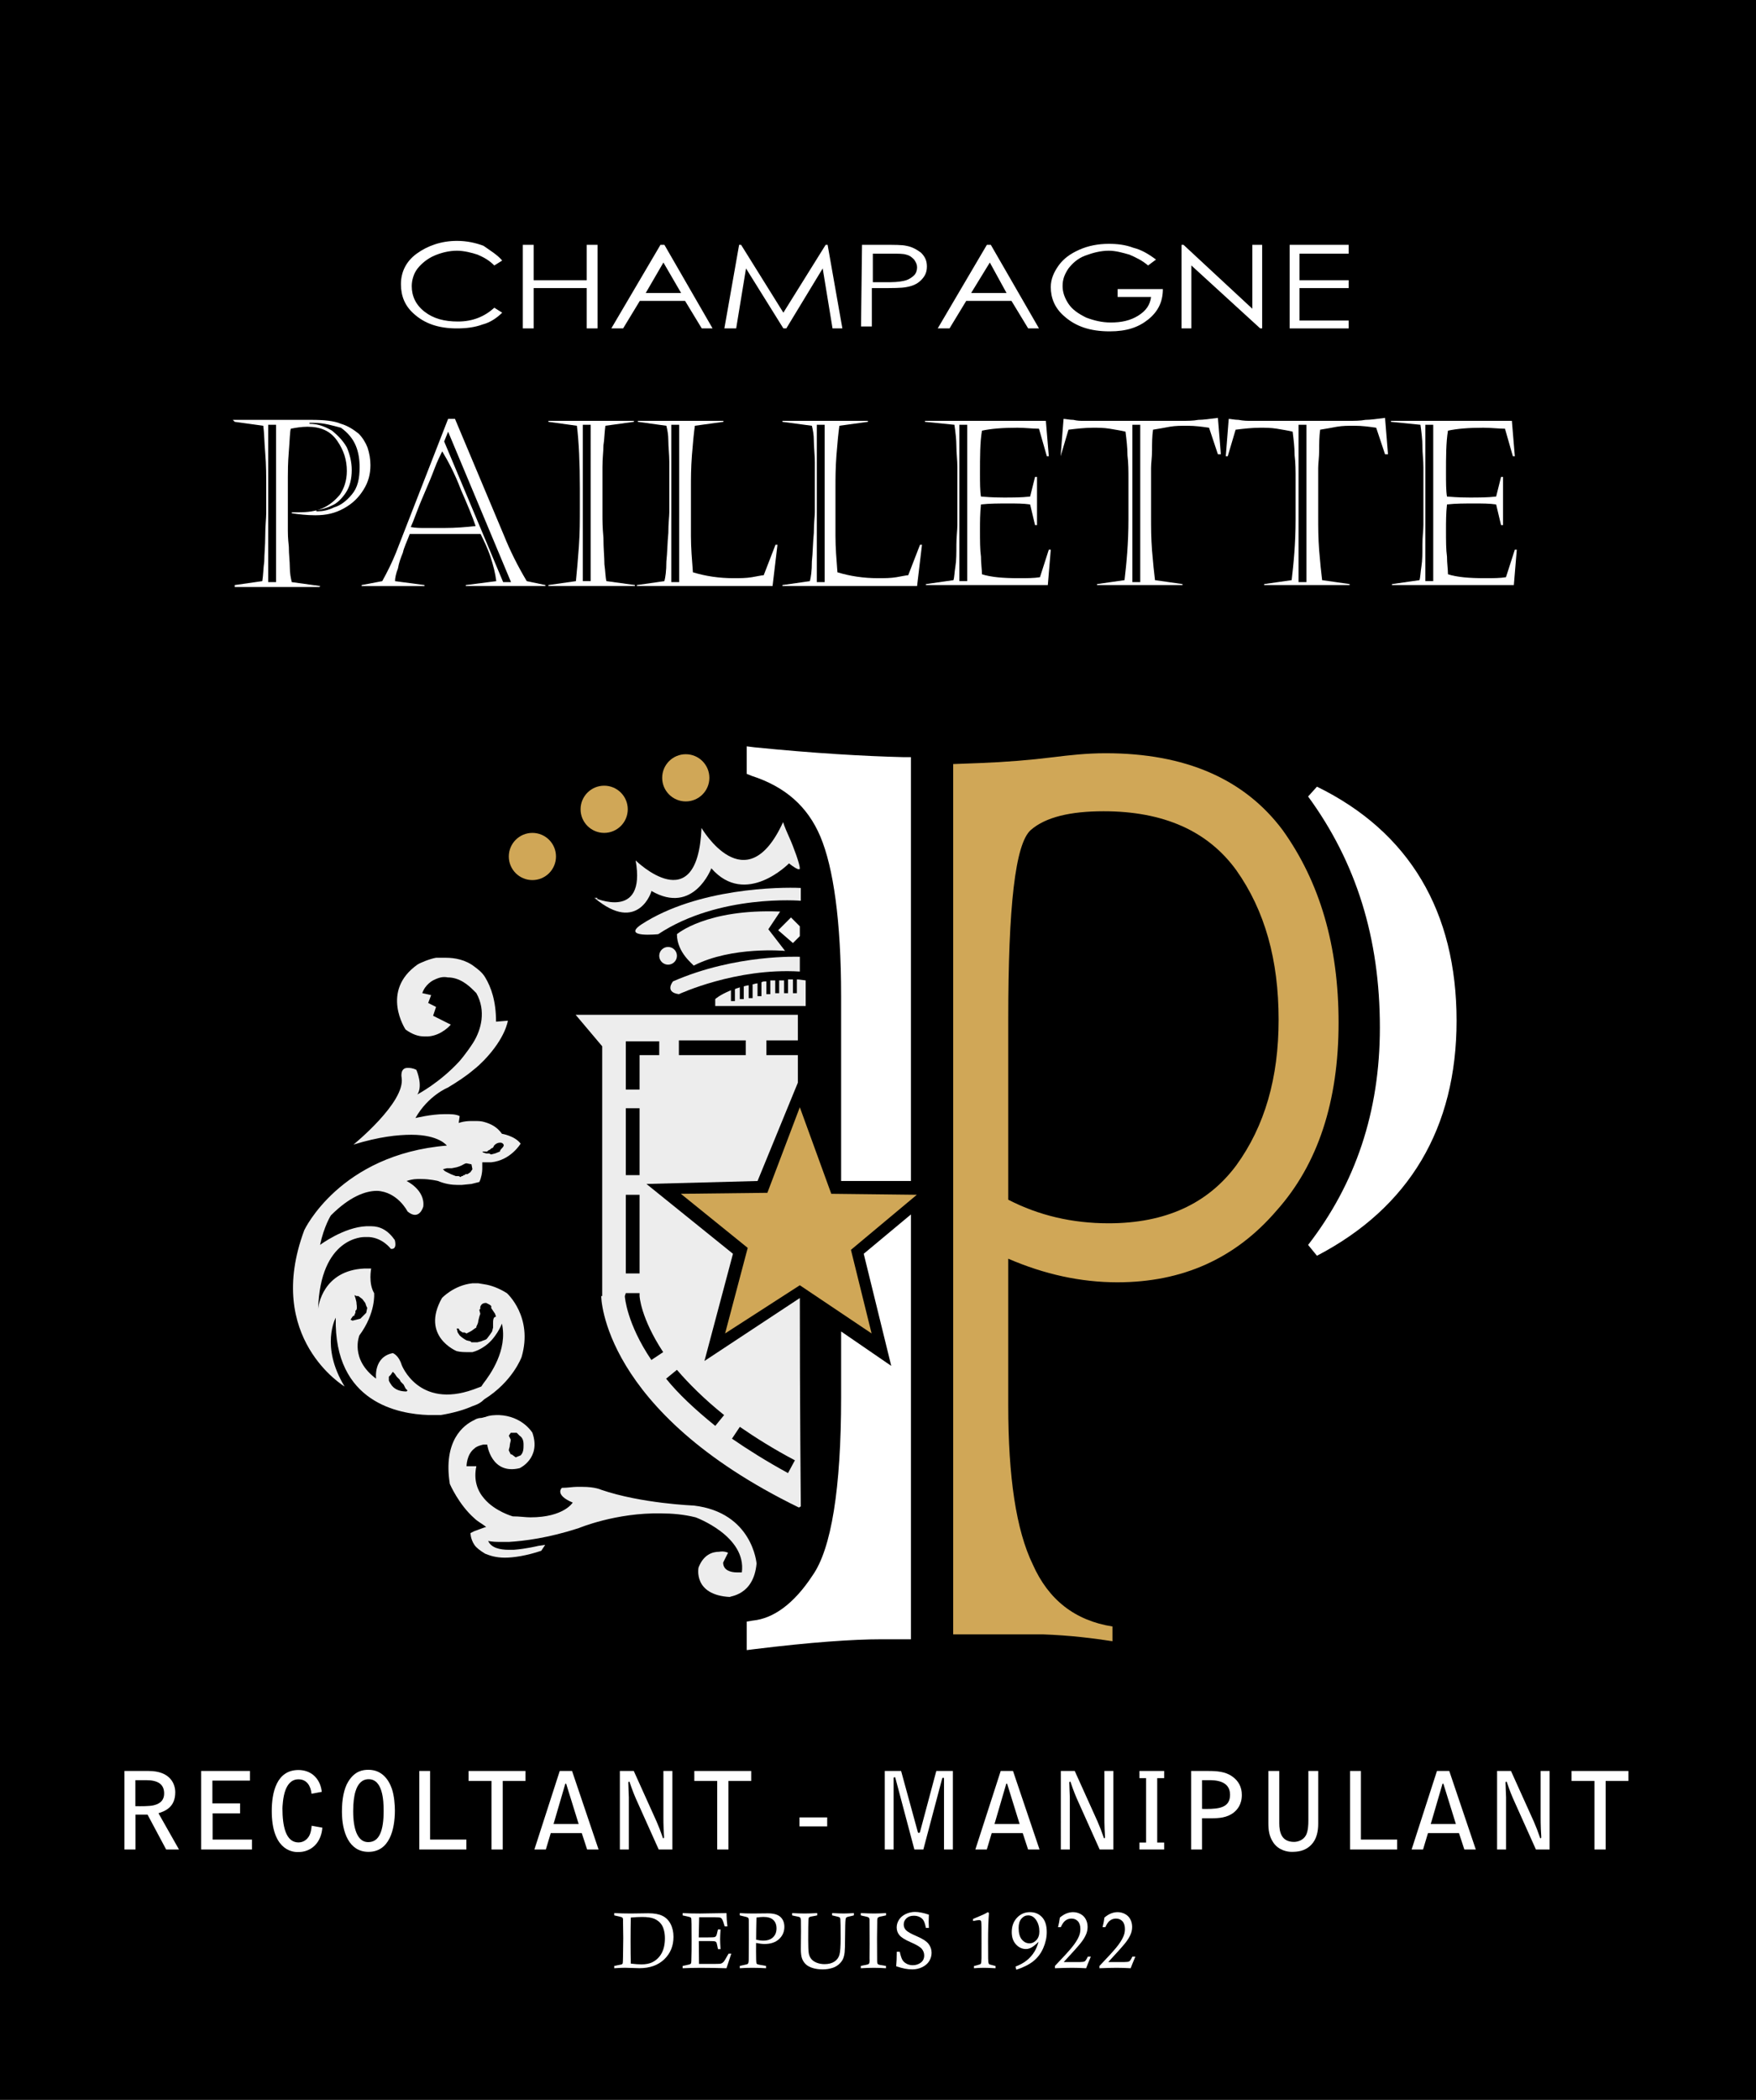 <?xml version="1.0" encoding="utf-8"?>
<!-- Generator: Adobe Illustrator 27.9.0, SVG Export Plug-In . SVG Version: 6.00 Build 0)  -->
<svg version="1.1" id="Calque_1" xmlns="http://www.w3.org/2000/svg" xmlns:xlink="http://www.w3.org/1999/xlink" x="0px" y="0px"
	 width="250px" height="298.883px" viewBox="0 0 250 298.883" enable-background="new 0 0 250 298.883" xml:space="preserve">
<g id="Calque_2_00000000195055962456661060000010670320431451199625_">
	<rect x="-1.08" y="-0.987" width="251.247" height="300.656"/>
</g>
<g>
	<path fill="#FFFFFF" d="M33.143,59.761H44.34c1.82,0,3.219,0.14,4.199,0.56c0.98,0.28,1.82,0.84,2.519,1.4
		c0.56,0.56,0.98,1.26,1.26,1.96c0.28,0.84,0.42,1.68,0.42,2.519c0,1.26-0.28,2.38-0.98,3.499c-0.7,1.12-1.54,1.96-2.799,2.659
		s-2.519,0.98-4.059,0.98c-1.26,0-2.379-0.14-3.359-0.28v-0.14c0.28,0,0.56,0,0.98,0c1.26,0,2.379-0.14,3.359-0.56
		c0.98-0.42,1.82-1.12,2.519-1.96c0.56-0.84,0.98-1.96,0.98-3.359c0-1.54-0.42-2.939-1.4-4.339s-2.379-1.96-4.199-1.96
		c-0.84,0-1.68,0.14-2.379,0.28c-0.14,0.42-0.14,1.54-0.28,3.219c-0.14,1.68-0.14,2.939-0.14,3.639v7.698c0,0.28,0,0.98,0.14,2.24
		c0,1.12,0.14,2.1,0.14,2.939s0.14,1.54,0.28,2.1l4.059,0.56l-0.14,0.14H33.423v-0.28l3.919-0.56c0.14-0.84,0.14-1.82,0.28-2.799
		c0-0.98,0.14-2.24,0.14-3.639c0-1.4,0.14-2.519,0.14-3.219v-3.919c0-1.4,0-2.939-0.14-4.619c-0.14-1.68-0.14-2.939-0.28-3.919
		l-4.059-0.56L33.143,59.761z M38.182,60.46v22.395h1.12V60.46H38.182z M44.62,60.18h-0.56v0.14c1.26,0,2.24,0.42,3.219,0.98
		c0.84,0.7,1.54,1.4,2.1,2.379c0.42,0.98,0.7,2.1,0.7,3.219c0,1.26-0.28,2.379-0.84,3.219c-0.56,0.84-1.26,1.54-1.96,1.82
		c-0.84,0.42-1.54,0.56-2.24,0.7v0.14h0.28c0.56,0,1.4-0.14,2.24-0.56c0.98-0.28,1.82-0.98,2.519-1.82
		c0.84-0.98,1.12-2.24,1.12-3.919c0-0.98-0.14-2.1-0.56-3.079c-0.42-0.98-1.12-1.82-2.1-2.519C47.42,60.6,46.16,60.18,44.62,60.18z"
		/>
	<path fill="#FFFFFF" d="M64.776,59.621l6.999,16.656c0.84,2.1,1.96,4.339,3.219,6.439l2.659,0.56v0.14H66.316v-0.14l4.339-0.56
		c-0.14-1.12-0.42-2.24-0.84-3.499c-0.42-1.26-0.98-2.379-1.4-3.219H58.338c-0.42,1.12-0.84,1.96-0.98,2.659
		c-0.28,0.7-0.56,1.4-0.7,2.24c-0.28,0.7-0.42,1.4-0.42,1.82l4.199,0.56v0.14h-8.958v-0.14l2.939-0.56
		c0.7-1.26,1.4-2.659,1.96-4.059l7.418-19.036C63.796,59.621,64.776,59.621,64.776,59.621z M62.957,64.24
		c-0.28,0.56-0.7,1.4-1.12,2.519c-0.42,1.12-0.84,2.1-1.26,3.079c-0.42,0.98-0.84,1.96-1.26,3.079c-0.42,1.12-0.7,1.82-0.84,2.1
		c0.7,0.14,1.4,0.14,2.24,0.14c0.84,0,1.68,0,2.379,0c1.82,0,3.359-0.14,4.619-0.28c-0.42-1.26-1.12-2.939-2.1-5.179
		C64.776,67.459,63.796,65.639,62.957,64.24z M63.236,62.84l8.398,20.016h1.12L63.796,61.44L63.236,62.84z"/>
	<path fill="#FFFFFF" d="M90.251,83.415H78.073v-0.14l3.919-0.56c0.14-1.4,0.28-2.939,0.42-4.899s0.14-3.779,0.14-5.599v-2.659
		c0-3.639-0.14-6.719-0.42-8.958l-4.059-0.56V59.9h12.177v0.14l-4.059,0.56c-0.14,0.98-0.14,1.96-0.28,2.799
		c0,0.84-0.14,1.82-0.14,3.079s0,2.38,0,3.359v3.499c0,0.7,0,1.68,0.14,3.219c0,1.54,0.14,2.799,0.14,3.779
		c0.14,0.98,0.14,1.82,0.28,2.379l4.059,0.56v0.14H90.251z M82.972,60.46v22.255h1.12V60.46H82.972z"/>
	<path fill="#FFFFFF" d="M90.811,60.04V59.9h12.177v0.14l-4.059,0.56c-0.14,0.98-0.28,2.379-0.42,4.199
		c-0.14,1.82-0.14,3.359-0.14,4.619v6.859c0,1.68,0.14,3.359,0.28,5.179c1.82,0.56,3.779,0.84,5.739,0.84c0.98,0,1.82,0,2.659-0.14
		c0.84-0.14,1.4-0.28,1.68-0.28l1.68-4.339h0.28l-0.7,5.879H90.671v-0.14l3.919-0.56c0.14-0.56,0.28-1.4,0.28-2.799
		c0.14-1.26,0.14-2.659,0.28-4.059c0-1.4,0.14-2.379,0.14-2.939v-4.059c0-0.84,0-1.96,0-3.079c0-1.12-0.14-2.1-0.14-3.079
		c0-0.84-0.14-1.54-0.28-2.1L90.811,60.04z M95.57,60.46v22.395h1.12V60.46H95.57z"/>
	<path fill="#FFFFFF" d="M111.386,60.04V59.9h12.177v0.14l-4.059,0.56c-0.14,0.98-0.28,2.379-0.42,4.199
		c-0.14,1.82-0.14,3.359-0.14,4.619v6.859c0,1.68,0.14,3.359,0.28,5.179c1.82,0.56,3.779,0.84,5.739,0.84c0.98,0,1.82,0,2.659-0.14
		s1.4-0.28,1.68-0.28l1.68-4.339h0.28l-0.7,5.879h-19.176v-0.14l3.919-0.56c0.14-0.56,0.28-1.4,0.28-2.799
		c0.14-1.26,0.14-2.659,0.28-4.059c0-1.4,0.14-2.379,0.14-2.939v-4.059c0-0.84,0-1.96,0-3.079c0-1.12-0.14-2.1-0.14-3.079
		c0-0.84-0.14-1.54-0.28-2.1L111.386,60.04z M116.285,60.46v22.395h1.12V60.46H116.285z"/>
	<path fill="#FFFFFF" d="M131.682,60.04V59.9h17.216l0.42,5.039h-0.28l-1.12-3.919c-0.98,0-1.96-0.14-3.079-0.14
		c-2.1,0-3.779,0.14-5.039,0.42c-0.28,1.68-0.28,3.779-0.28,6.019c0,1.4,0,2.519,0.14,3.359c1.68,0.14,2.799,0.14,3.219,0.14
		c1.26,0,2.519,0,3.779-0.14l0.7-2.799h0.28v6.859h-0.28l-0.7-2.939c-0.98-0.14-1.96-0.14-3.079-0.14c-1.4,0-2.659,0-3.919,0.14
		c-0.14,1.26-0.14,2.519-0.14,3.639c0,1.54,0,2.799,0.14,3.779c0,0.98,0.14,1.82,0.14,2.519c1.26,0.42,3.079,0.56,5.179,0.56
		c1.26,0,2.24,0,3.079-0.14l1.26-3.919h0.28l-0.42,5.039h-17.356v-0.14l3.919-0.56c0.14-0.42,0.14-1.12,0.28-1.96
		c0.14-0.84,0.14-1.96,0.14-3.079c0-1.12,0.14-2.1,0.14-2.799c0-0.7,0-1.4,0-1.96v-4.059c0-0.56,0-1.26,0-2.24
		s-0.14-1.96-0.14-2.939c0-0.98-0.14-2.1-0.28-3.079L131.682,60.04z M136.581,60.46v22.255h1.12V60.46H136.581z"/>
	<path fill="#FFFFFF" d="M154.217,59.9h13.997c0.84,0,1.68,0,2.379-0.14c0.7,0,1.68-0.14,2.799-0.28l0.42,5.179h-0.42l-1.26-3.779
		c-0.98-0.14-1.96-0.28-3.079-0.28c-0.98,0-1.68,0-2.519,0.14c-0.7,0.14-1.54,0.28-2.379,0.42c-0.14,0.98-0.14,1.96-0.14,2.939
		c0,0.98-0.14,1.82-0.14,2.519c0,0.84,0,1.26,0,1.68v5.319c0,1.4,0,2.939,0.14,4.759c0.14,1.68,0.28,3.079,0.42,4.199l3.919,0.56
		v0.14h-12.177v-0.14l3.919-0.56c0.28-2.379,0.56-5.179,0.56-8.678v-5.599c0-1.26,0-2.38-0.14-3.499c0-1.12-0.14-2.24-0.28-3.359
		c-0.56-0.14-1.4-0.28-2.24-0.42c-0.84-0.14-1.68-0.14-2.379-0.14c-1.12,0-2.38,0.14-3.499,0.28l-1.12,3.779h0l0.42-5.319
		c0.28,0,0.84,0.14,1.4,0.14C153.377,59.9,153.797,59.9,154.217,59.9z M161.216,60.46v22.395h1.12V60.46H161.216z"/>
	<path fill="#FFFFFF" d="M178.012,59.9h13.997c0.84,0,1.68,0,2.379-0.14c0.7,0,1.68-0.14,2.799-0.28l0.42,5.179h-0.42l-1.26-3.779
		c-0.98-0.14-1.96-0.28-3.079-0.28c-0.98,0-1.68,0-2.519,0.14c-0.7,0.14-1.54,0.28-2.379,0.42c-0.14,0.98-0.14,1.96-0.14,2.939
		c0,0.98-0.14,1.82-0.14,2.519c0,0.84,0,1.26,0,1.68v5.319c0,1.4,0,2.939,0.14,4.759c0.14,1.68,0.28,3.079,0.42,4.199l3.919,0.56
		v0.14h-12.177v-0.14l3.919-0.56c0.28-2.379,0.56-5.179,0.56-8.678v-5.599c0-1.26,0-2.38-0.14-3.499c0-1.12-0.14-2.24-0.28-3.359
		c-0.56-0.14-1.4-0.28-2.24-0.42c-0.84-0.14-1.68-0.14-2.38-0.14c-1.12,0-2.379,0.14-3.499,0.28l-1.12,3.779h-0.28l0.42-5.319
		c0.28,0,0.84,0.14,1.4,0.14C177.032,59.9,177.592,59.9,178.012,59.9z M184.871,60.46v22.395h1.12V60.46H184.871z"/>
	<path fill="#FFFFFF" d="M198.028,60.04V59.9h17.216l0.42,5.039h-0.28l-1.12-3.919c-0.84,0-1.96-0.14-3.079-0.14
		c-2.1,0-3.779,0.14-5.039,0.42c-0.28,1.68-0.28,3.779-0.28,6.019c0,1.4,0,2.519,0.14,3.359c1.68,0.14,2.799,0.14,3.219,0.14
		c1.26,0,2.519,0,3.779-0.14l0.7-2.799h0.28v6.859h-0.28l-0.7-2.939c-0.98-0.14-1.96-0.14-3.079-0.14c-1.4,0-2.659,0-3.919,0.14
		c-0.14,1.26-0.14,2.519-0.14,3.639c0,1.54,0,2.799,0.14,3.779c0,0.98,0.14,1.82,0.14,2.519c1.26,0.42,3.079,0.56,5.179,0.56
		c1.26,0,2.24,0,3.079-0.14l1.26-3.919h0.28l-0.42,5.039h-17.356v-0.14l3.919-0.56c0.14-0.42,0.14-1.12,0.28-1.96
		c0.14-0.84,0.14-1.96,0.14-3.079c0-1.12,0.14-2.1,0.14-2.799c0-0.7,0-1.4,0-1.96v-4.059c0-0.56,0-1.26,0-2.24
		s-0.14-1.96-0.14-2.939c0-0.98-0.14-2.1-0.28-3.079L198.028,60.04z M202.927,60.46v22.255h1.12V60.46H202.927z"/>
</g>
<g>
	<path fill="#FFFFFF" d="M71.495,37.085l-1.12,0.7c-0.7-0.7-1.4-1.12-2.379-1.54c-0.84-0.28-1.96-0.56-2.939-0.56
		c-1.12,0-2.24,0.28-3.219,0.7c-0.98,0.42-1.82,1.12-2.379,1.82s-0.84,1.68-0.84,2.519c0,1.4,0.56,2.659,1.82,3.639
		c1.26,0.98,2.799,1.4,4.759,1.4c2.1,0,3.779-0.7,5.179-1.96l1.12,0.7c-0.7,0.7-1.68,1.4-2.799,1.68
		c-1.12,0.42-2.38,0.56-3.639,0.56c-2.659,0-4.619-0.7-6.159-2.1c-1.26-1.12-1.82-2.519-1.82-4.199s0.7-3.219,2.24-4.339
		c1.54-1.12,3.499-1.82,5.739-1.82c1.4,0,2.659,0.28,3.779,0.7C69.815,35.686,70.795,36.246,71.495,37.085z"/>
	<path fill="#FFFFFF" d="M74.434,34.846h1.54v5.039h7.558v-5.039h1.54v11.897h-1.54v-5.739h-7.558v5.739h-1.54V34.846z"/>
	<path fill="#FFFFFF" d="M94.59,34.846l6.859,11.897h-1.54l-2.379-3.919h-6.439l-2.379,3.919h-1.68l6.999-11.897
		C94.03,34.846,94.59,34.846,94.59,34.846z M94.45,37.365l-2.519,4.339h5.039L94.45,37.365z"/>
	<path fill="#FFFFFF" d="M103.128,46.743l2.1-11.897h0.28l6.019,9.658l6.019-9.658h0.28l2.1,11.897h-1.4l-1.4-8.538l-5.179,8.538
		h-0.42l-5.319-8.538l-1.4,8.538H103.128z"/>
	<path fill="#FFFFFF" d="M122.724,34.846h2.939c1.68,0,2.799,0,3.359,0.14c0.84,0.14,1.54,0.56,2.1,0.98
		c0.56,0.56,0.84,1.12,0.84,1.96c0,0.84-0.28,1.4-0.84,1.96c-0.56,0.56-1.26,0.84-2.1,0.98c-0.7,0.14-1.96,0.14-3.779,0.14h-1.12
		v5.459h-1.54L122.724,34.846L122.724,34.846z M124.264,36.106v4.059h2.519c0.98,0,1.82-0.14,2.24-0.28
		c0.42-0.14,0.84-0.42,1.12-0.7s0.42-0.7,0.42-1.12c0-0.42-0.14-0.7-0.42-1.12c-0.28-0.28-0.56-0.56-1.12-0.7
		c-0.42-0.14-1.12-0.14-2.1-0.14H124.264L124.264,36.106z"/>
	<path fill="#FFFFFF" d="M141.06,34.846l6.859,11.897h-1.54l-2.379-3.919h-6.439l-2.379,3.919h-1.68l6.999-11.897
		C140.5,34.846,141.06,34.846,141.06,34.846z M140.92,37.365l-2.659,4.339h5.039L140.92,37.365z"/>
	<path fill="#FFFFFF" d="M164.575,36.945l-1.12,0.84c-0.84-0.7-1.68-1.12-2.659-1.54c-0.98-0.28-1.96-0.56-2.939-0.56
		c-1.12,0-2.24,0.28-3.359,0.7c-1.12,0.42-1.82,1.12-2.379,1.82c-0.56,0.84-0.84,1.54-0.84,2.519c0,0.84,0.28,1.68,0.84,2.519
		c0.56,0.84,1.4,1.4,2.519,1.96c1.12,0.42,2.24,0.7,3.499,0.7c1.54,0,2.799-0.28,3.919-0.98c1.12-0.7,1.68-1.54,1.82-2.659h-4.759
		v-1.12h6.439c0,1.82-0.7,3.219-2.1,4.339c-1.4,1.12-3.079,1.68-5.459,1.68c-2.799,0-4.899-0.7-6.579-2.24
		c-1.26-1.12-1.82-2.519-1.82-4.059c0-1.12,0.42-2.1,1.12-3.079c0.7-0.98,1.68-1.68,2.939-2.24c1.26-0.56,2.659-0.84,4.199-0.84
		c1.26,0,2.38,0.14,3.499,0.56C162.475,35.546,163.455,36.106,164.575,36.945z"/>
	<path fill="#FFFFFF" d="M168.214,46.743V34.846h0.28l9.798,9.098v-9.098h1.4v11.897h-0.28l-9.798-8.958v8.958
		C169.754,46.743,168.214,46.743,168.214,46.743z"/>
	<path fill="#FFFFFF" d="M183.471,34.846h8.538v1.26h-6.999v3.779h6.999v1.12h-6.999v4.619h6.999v1.12h-8.398V34.846H183.471z"/>
</g>
<g>
	<g>
		<g>
			<path fill="#EDEDED" d="M68.939,199.171c4.059-2.519,5.319-6.019,5.319-6.019c1.68-5.739-2.1-9.098-2.1-9.098
				c-1.12-0.7-2.24-1.12-3.219-1.26l-0.84-0.14h-0.7h-0.14c-2.659,0.28-4.339,2.1-4.339,2.1c-3.079,5.459,2.1,7.558,2.1,7.558
				c0.56,0.14,1.12,0.14,1.54,0.14h0.7c0.56-0.14,1.12-0.42,1.54-0.7c1.82-1.12,2.659-3.359,2.659-3.359
				c0.84,3.779-1.68,7.278-2.659,8.538l-0.28,0.42l-1.12,0.42c-7.838,2.799-10.218-3.499-10.218-3.499
				c-0.42-1.4-1.26-1.68-1.26-1.68c-2.799,0.56-2.379,3.639-2.379,3.639c-3.779-2.799-2.379-6.159-2.379-6.159
				c2.379-3.219,2.1-6.019,2.1-6.019c-0.84-1.4-0.42-3.499-0.42-3.499h-0.98c-5.879,0.28-6.579,5.319-6.579,5.879
				c0.28-10.498,6.579-10.358,6.579-10.358h0.7c1.96,0.14,3.079,1.68,3.079,1.68c0.98,0.14,0.56-1.26,0.56-1.26
				c-0.98-1.4-2.1-1.96-3.359-1.96h-0.7c-3.219,0.14-6.579,2.659-6.579,2.659c0.56-2.659,1.54-4.199,1.54-4.199
				c2.659-2.659,4.899-3.499,6.579-3.499c2.939,0.14,4.339,2.939,4.339,2.939c1.68,1.4,2.24-0.7,2.24-0.7
				c0.28-2.38-2.379-3.639-2.379-3.639c0.42-0.14,0.98-0.28,1.54-0.28h0.56c1.26,0,2.379,0.28,2.379,0.28
				c0.98,0.42,1.96,0.56,2.799,0.56h0.56l1.4-0.14l1.12-0.28c0.28-0.56,0.42-1.4,0.42-1.82v-0.98h1.26
				c2.799-0.28,4.199-2.659,4.199-2.659c-0.84-1.12-2.659-1.4-2.659-1.4c-0.7-0.98-1.54-1.4-2.519-1.68
				c-0.42-0.14-0.98-0.14-1.4-0.14h-0.42c-1.12,0-1.82,0.28-1.82,0.28l0.14-0.98c-0.56-0.28-1.26-0.28-2.1-0.28
				c-1.96,0-4.199,0.56-4.199,0.56c1.82-3.219,4.619-4.339,4.619-4.339c1.4-0.84,2.659-1.68,3.639-2.519
				c0.56-0.42,1.12-0.98,1.54-1.4c3.079-3.219,3.359-5.599,3.359-5.599l-1.68,0.14c0-2.939-0.7-4.899-1.54-6.299
				c-0.42-0.7-0.98-1.12-1.54-1.54c-1.26-0.98-2.799-1.26-4.059-1.26H62.5h-0.42c-0.84,0.14-2.24,0.7-2.659,0.98
				c-5.319,3.779-1.68,9.238-1.68,9.238c0.98,0.7,1.82,0.98,2.659,0.98h0.56c1.96-0.14,3.219-1.68,3.219-1.68l-2.519-1.26l0.42-1.26
				l-1.12-0.56l0.42-1.12l-1.26-0.28c0.42-1.26,1.54-1.82,1.54-1.82c0.84-0.42,1.4-0.56,2.1-0.42c1.68,0,2.939,1.12,3.639,1.82
				l0.42,0.42c1.4,2.519,0.7,5.179-0.42,6.999c-0.98,1.54-1.96,2.659-1.96,2.659c-2.799,3.079-6.019,4.759-6.019,4.759
				c0.84-1.26-0.14-3.499-0.14-3.499c-0.56-0.28-0.98-0.28-1.26-0.28c-1.12,0-0.84,1.4-0.84,1.4c0.56,3.499-6.859,9.518-6.859,9.518
				c3.639-1.12,6.299-1.4,8.258-1.4c3.919,0,5.039,1.54,5.039,1.54c-15.257,1.26-20.296,12.037-20.296,12.037
				c-5.739,15.397,5.739,22.255,5.739,22.255c-3.499-5.739-1.26-9.798-1.26-9.798c-0.28,12.177,9.098,13.717,13.157,13.857h0.84
				h0.98c1.68-0.28,3.219-0.7,4.479-1.26C68.099,199.871,68.519,199.591,68.939,199.171z M70.199,188.393v0.28v0.28l-0.14,0.56
				l-0.28,0.42l-0.42,0.56l-0.14,0.14c-0.28,0.14-0.42,0.14-0.7,0.28l-0.56,0.14h-0.28h-0.28h-0.28l-0.14-0.14l-0.56-0.14
				c-0.28-0.14-0.7-0.42-0.98-0.7l-0.28-0.42l-0.14-0.56h0.28l0.14,0.28l0.42,0.28h0.28l0.28,0.14l0.56-0.28
				c0.28-0.14,0.56-0.42,0.84-0.56v-0.14c0.14-0.28,0.28-0.56,0.28-0.84l0.14-0.56l0.14-0.42l-0.14-0.56l0.14-0.14v-0.28
				c0.14-0.42,0.42-0.56,0.84-0.56l0.28,0.14c0.28,0.14,0.56,0.28,0.42,0.56l0.56,0.84l0.14,0.42
				C70.199,187.413,70.199,187.973,70.199,188.393z M68.659,163.898h0.28h0.14h0.28l0.14-0.14l0.28-0.14l0.14-0.14l0.28-0.14
				l0.14-0.28l0.14-0.14c0.14-0.14,0.42-0.28,0.7-0.28c0.14,0,0.28,0,0.42,0.14c0.42,0.42-0.42,0.7-0.42,1.12l-0.7,0.28l-0.56,0.14
				l-0.28-0.14h-0.42l-0.42-0.14L68.659,163.898L68.659,163.898L68.659,163.898z M63.62,166.278h0.28h0.42l0.7-0.14l0.42-0.14
				c0.42-0.14,0.7-0.42,0.98-0.42l0.7,0.14l0.14,0.7l-0.28,0.42l-0.42,0.28h-0.28l-0.14,0.14h-0.14l-0.14,0.14h-0.14l-0.14,0.14
				l-0.28-0.14h-0.42l-0.7-0.28l-0.56-0.28l-0.28-0.14l-0.28-0.28L63.62,166.278L63.62,166.278z M50.183,187.973L50.183,187.973
				l-0.28-0.14l0.28-0.42l0.14-0.14h0.14v-0.14l0.14-0.28v-0.28l0.14-0.14c0.14-0.28,0-0.84,0-1.12l-0.14-0.56l-0.14-0.42l0.28,0.14
				h0.28l0.56,0.42l0.42,0.56l0.14,0.42l0.14,0.28l-0.14,0.7l-0.42,0.42l-0.42,0.42L50.183,187.973z M57.881,198.051
				c-0.7,0-1.54-0.14-2.1-0.84l-0.28-0.42l-0.14-0.28v-0.56l0.28-0.28l0.28-0.42l0.28,0.28l0.28,0.42l0.42,0.42l0.14,0.28l0.14,0.14
				l0.28,0.28l0.28,0.56l0.28,0.28L57.881,198.051z"/>
			<path fill="#EDEDED" d="M85.595,184.474c0,0,0,16.377,28.134,30.094c0.14,0,0.14-0.14,0.28-0.14c0-1.4-0.14-13.997-0.14-29.674
				l0,0l-13.577,8.958l4.059-15.257l-12.317-9.938l15.817-0.42l5.739-13.997l0,0c0-1.68,0-2.379,0-3.919h-4.479v-2.1h4.479
				c0-1.26,0-2.519,0-3.639H81.956l3.779,4.479v35.552H85.595z M105.331,203.09c2.24,1.54,4.899,3.219,7.838,4.759l-0.98,1.82
				c-3.079-1.68-5.739-3.359-7.978-4.899L105.331,203.09z M96.373,194.972c1.68,1.96,3.919,4.199,6.719,6.439l-1.26,1.54
				c-2.939-2.379-5.319-4.619-6.999-6.719L96.373,194.972z M96.653,148.082h9.518v2.1h-9.518V148.082z M89.095,148.222h4.759v1.96
				h-2.799v4.899h-1.96C89.095,155.08,89.095,148.222,89.095,148.222z M89.095,157.74h1.96v9.518h-1.96
				C89.095,167.258,89.095,157.74,89.095,157.74z M89.095,170.057h1.96v11.198h-1.96C89.095,181.255,89.095,170.057,89.095,170.057z
				 M89.095,184.054h1.96v0.42c0,0,0.14,3.079,3.359,7.978l-1.68,1.12c-3.499-5.179-3.779-8.958-3.779-9.098L89.095,184.054
				L89.095,184.054z"/>
			<path fill="#EDEDED" d="M107.711,222.546c0,0-0.56-7.278-8.958-8.258c0,0-7.418-0.28-13.157-2.24c0,0-0.84-0.42-2.659-0.42h-0.84
				c-0.56,0-1.26,0.14-2.1,0.14c0,0-1.12,0.98,1.54,2.1c0,0-1.26,2.1-6.019,2.1c-0.7,0-1.54-0.14-2.519-0.14
				c0,0-2.519-0.7-4.059-2.519c-0.98-1.12-1.54-2.659-1.12-4.619h-1.4c0,0,0-1.68,1.12-2.519c0.28-0.28,0.7-0.42,1.26-0.56h0.28
				h0.28c0,0,0.56,4.339,4.619,3.359c0,0,3.079-1.4,1.82-5.039c0,0-1.4-2.379-4.759-2.519c-0.56,0-1.26,0-1.96,0.28
				c-0.14,0-0.42,0.14-0.7,0.14c0,0-0.42,0-0.84,0.28c-1.54,0.7-4.479,2.939-3.499,9.098c0,0,1.26,2.939,3.499,4.899
				c0.42,0.42,0.98,0.7,1.54,1.12l0.14,0.14h-0.14l-1.54,0.56l-0.56,0.28c0,0,0,0.84,0.56,1.68c0.28,0.42,0.84,0.84,1.54,1.26
				c0.7,0.28,1.54,0.56,2.799,0.56s3.079-0.28,5.179-0.98l0.56-0.84l-0.98,0.14c0,0-1.68,0.42-3.499,0.56h-0.7
				c-1.26,0-2.519-0.28-2.939-1.26c0,0,0.56,0.14,1.54,0.14h1.4c2.24-0.14,5.599-0.56,9.938-1.96c0,0,5.319-2.24,11.757-2.1
				c1.54,0,3.219,0.14,4.899,0.56c0,0,7.278,2.659,6.579,7.838l0,0h-0.14h-0.56c-0.84,0-1.96-0.28-1.96-1.4l0.7-1.4
				c0,0-0.56-0.28-1.26-0.14c-0.98,0-2.24,0.42-2.939,2.24c0,0-0.84,3.919,4.479,4.199
				C103.791,227.165,107.291,227.165,107.711,222.546z M72.718,203.93h0.84l0.42,0.42c0.42,0.28,0.56,0.7,0.56,1.26
				s0,1.12-0.42,1.54l-0.7,0.28l-0.56-0.42h-0.14l-0.28-0.56c0-0.28,0.14-0.42,0.14-0.7s0.14-0.56,0.14-0.84l-0.28-0.56
				L72.718,203.93z"/>
			<polygon fill="#EDEDED" points="84.616,127.786 85.035,127.926 85.035,127.786 			"/>
			<polygon fill="#EDEDED" points="85.035,127.926 85.035,127.926 85.175,128.066 85.315,128.206 85.175,128.066 			"/>
		</g>
	</g>
	<g>
		<g>
			<path fill-rule="evenodd" clip-rule="evenodd" fill="#D0A757" d="M143.543,145.142v25.615c4.339,2.24,9.098,3.359,14.277,3.359
				c8.118,0,14.137-2.799,18.196-8.258c4.059-5.599,6.019-12.457,6.019-20.716c0-8.538-1.96-15.537-6.019-21.275
				c-4.059-5.599-10.358-8.398-18.896-8.398c-4.759,0-8.258,0.84-10.358,2.659C144.523,120.088,143.543,129.046,143.543,145.142
				 M142.703,232.624h-6.999V108.75l3.779-0.14c3.639-0.14,7.138-0.42,10.498-0.84c2.24-0.28,4.759-0.56,7.418-0.56
				c11.338,0,19.736,3.639,25.195,10.918c5.319,7.418,7.978,16.516,7.978,27.434c0,11.198-2.939,20.156-8.818,26.734
				c-5.879,6.859-13.437,10.218-22.675,10.218c-5.179,0-10.358-1.12-15.537-3.359v20.856c0,10.218,1.12,17.776,3.499,22.675
				c2.24,5.039,6.019,7.978,11.338,8.818v2.1c-2.659-0.42-6.019-0.84-9.938-0.98L142.703,232.624"/>
		</g>
	</g>
	<polygon fill="#D0A757" points="113.869,157.6 118.348,169.917 130.526,170.057 121.148,177.895 124.087,189.793 113.869,182.934 
		103.232,189.793 106.451,177.616 96.933,169.917 109.25,169.777 	"/>
	<g>
		<g>
			<path fill="#FFFFFF" d="M126.887,194.412l-7.138-4.899v9.378c0,13.017-1.4,21.555-4.059,25.335
				c-2.659,4.059-5.599,6.159-8.538,6.439l-0.84,0.14v4.059l1.12-0.14c7.978-0.98,13.997-1.4,18.056-1.4h4.199v-60.467l-6.719,5.599
				L126.887,194.412z"/>
			<path fill="#FFFFFF" d="M129.686,107.77h-0.98c-5.739-0.14-12.877-0.56-21.275-1.4l-1.12-0.14v3.919l0.7,0.28
				c4.759,1.54,7.978,4.339,9.798,8.678c1.82,4.339,2.939,11.897,2.939,22.675v26.314h9.938V107.77L129.686,107.77z"/>
			<path fill="#FFFFFF" d="M187.494,111.969l-1.26,1.4c6.859,9.378,10.218,20.156,10.218,32.893
				c0,12.037-3.499,22.255-10.218,30.933l1.26,1.54c13.157-6.859,19.876-18.196,19.876-33.453
				C207.369,129.746,200.651,118.408,187.494,111.969z"/>
		</g>
	</g>
	<circle fill-rule="evenodd" clip-rule="evenodd" fill="#D0A757" cx="75.797" cy="121.907" r="3.359"/>
	<circle fill-rule="evenodd" clip-rule="evenodd" fill="#D0A757" cx="86.015" cy="115.189" r="3.359"/>
	<circle fill-rule="evenodd" clip-rule="evenodd" fill="#D0A757" cx="97.633" cy="110.71" r="3.359"/>
	<path fill-rule="evenodd" clip-rule="evenodd" fill="#EDEDED" d="M84.616,127.786c0,0,7.418,3.359,5.879-5.319
		c0,0,8.818,8.678,9.378-4.619c0,0,6.299,10.778,11.618-0.84c0,0,0.14,0.56,0.84,2.1s1.54,3.919,1.54,4.479
		c0,0.56-1.54-0.7-1.54-0.7s-6.159,6.299-11.058,0.7c0,0-2.519,6.719-8.538,3.219C92.874,126.666,90.914,133.105,84.616,127.786z"/>
	<path fill-rule="evenodd" clip-rule="evenodd" fill="#EDEDED" d="M114.009,126.386v1.82c0,0-11.618-0.98-20.296,4.759
		c0,0-5.319,0.56-2.379-1.4C99.312,126.386,111.07,126.246,114.009,126.386z"/>
	<path fill-rule="evenodd" clip-rule="evenodd" fill="#EDEDED" d="M113.869,136.184c0,0-9.098-0.42-18.056,3.499
		c0,0-1.26,1.54,0.84,1.82c0,0,8.118-3.779,17.216-3.219V136.184z"/>
	<circle fill-rule="evenodd" clip-rule="evenodd" fill="#EDEDED" cx="95.113" cy="136.044" r="1.26"/>
	<polygon fill-rule="evenodd" clip-rule="evenodd" fill="#F6F6F6" points="110.79,132.405 112.61,130.585 113.869,131.845 
		113.869,133.245 112.89,134.225 	"/>
	<path fill-rule="evenodd" clip-rule="evenodd" fill="#EDEDED" d="M96.373,132.965c0,0,4.199-3.639,14.697-3.219l-1.68,2.519
		l2.379,3.079c0,0-7.558-0.7-13.017,2.1C98.753,137.304,96.373,135.624,96.373,132.965z"/>
	<circle fill-rule="evenodd" clip-rule="evenodd" fill="#EDEDED" cx="100.292" cy="134.225" r="1.26"/>
	
		<rect x="104.612" y="131.618" transform="matrix(0.584 -0.812 0.812 0.584 -63.845 141.385)" fill-rule="evenodd" clip-rule="evenodd" fill="#EDEDED" width="2.659" height="2.659"/>
	<path fill-rule="evenodd" clip-rule="evenodd" fill="#EDEDED" d="M113.449,139.404v1.96h-0.56v-1.96c-0.28,0-0.56,0-0.7,0v1.96
		h-0.56v-1.82c-0.28,0-0.56,0-0.7,0v1.82h-0.56v-1.82c-0.28,0-0.56,0-0.7,0v1.96h-0.56v-1.82c-0.28,0-0.56,0-0.7,0.14v1.96h-0.56
		v-1.82c-0.28,0-0.56,0.14-0.7,0.14v1.96h-0.56v-1.82c-0.28,0-0.56,0.14-0.7,0.14v1.82h-0.56v-1.68c-0.28,0.14-0.56,0.14-0.7,0.28
		v1.68h-0.56v-1.54c-1.68,0.7-2.24,1.26-2.24,1.26v0.98h12.877v-3.639C113.729,139.404,113.589,139.404,113.449,139.404z"/>
</g>
<g>
	<path fill="#FFFFFF" d="M87.447,272.622v-0.327c0.73,0.04,1.524,0.061,2.384,0.061l2.467-0.034c0.837,0,1.506,0.121,2.006,0.363
		s0.888,0.627,1.164,1.154c0.277,0.528,0.415,1.142,0.415,1.841c0,1.291-0.439,2.358-1.316,3.198
		c-0.877,0.84-2.056,1.261-3.534,1.261c-0.085,0-0.422-0.01-1.013-0.03c-0.59-0.021-0.936-0.031-1.04-0.031
		c-0.357,0-0.869,0.022-1.532,0.067v-0.327c0.601-0.113,0.936-0.182,1.004-0.204c0.069-0.022,0.117-0.048,0.147-0.078
		c0.029-0.03,0.05-0.07,0.06-0.122c0.019-0.076,0.031-0.389,0.039-0.94c0.022-1.198,0.034-2.07,0.034-2.616l-0.034-2.423
		l0.006-0.188c0-0.184-0.054-0.301-0.16-0.354C88.479,272.856,88.114,272.765,87.447,272.622z M89.808,279.487
		c0.598,0.073,1.099,0.11,1.505,0.11c0.63,0,1.151-0.101,1.559-0.304c0.586-0.298,1.032-0.734,1.336-1.306
		c0.304-0.572,0.456-1.274,0.456-2.107c0-0.436-0.051-0.833-0.151-1.192c-0.101-0.36-0.237-0.646-0.407-0.86
		c-0.247-0.318-0.57-0.56-0.968-0.728c-0.398-0.167-0.973-0.251-1.726-0.251c-0.454,0-0.988,0.027-1.604,0.082
		c-0.022,0.97-0.033,2.07-0.033,3.296C89.775,277.526,89.787,278.612,89.808,279.487z"/>
	<path fill="#FFFFFF" d="M99.481,275.757h1.339c0.516,0,0.82-0.013,0.913-0.04c0.092-0.028,0.166-0.085,0.224-0.17
		c0.057-0.084,0.128-0.33,0.213-0.736c0.01-0.04,0.028-0.103,0.049-0.188h0.366c-0.041,0.609-0.061,1.077-0.061,1.406
		c0,0.339,0.02,0.804,0.061,1.394h-0.366c-0.107-0.534-0.173-0.833-0.199-0.895c-0.037-0.09-0.101-0.152-0.193-0.191
		c-0.093-0.039-0.367-0.058-0.824-0.058h-1.515l0.028,3.252h2.318l0.205-0.004c0.317,0,0.516-0.013,0.597-0.039
		c0.14-0.048,0.264-0.128,0.371-0.242c0.107-0.112,0.304-0.43,0.592-0.954c0.03-0.052,0.074-0.127,0.133-0.227h0.382
		c-0.045,0.118-0.273,0.812-0.686,2.08c-1.342-0.04-2.568-0.061-3.678-0.061c-0.774,0-1.63,0.021-2.566,0.061v-0.327l0.896-0.194
		c0.143-0.04,0.232-0.081,0.265-0.121c0.056-0.07,0.084-0.216,0.084-0.437v-0.1l0.028-1.3c0.004-0.251,0.005-0.743,0.005-1.477
		c0-1.065-0.004-1.846-0.011-2.341c-0.007-0.497-0.025-0.777-0.055-0.845c-0.022-0.043-0.056-0.079-0.102-0.107
		c-0.046-0.027-0.216-0.075-0.512-0.14l-0.597-0.133v-0.327c0.693,0.04,1.521,0.061,2.483,0.061c0.528,0,1.781-0.021,3.761-0.061
		c0.007,0.637,0.052,1.268,0.133,1.892h-0.387c-0.147-0.501-0.267-0.836-0.36-1.001c-0.063-0.115-0.14-0.191-0.232-0.227
		c-0.122-0.048-0.391-0.072-0.807-0.072h-2.235l-0.039,1.78L99.481,275.757z"/>
	<path fill="#FFFFFF" d="M105.324,272.622v-0.327c0.476,0.04,1.084,0.061,1.826,0.061l2.185-0.022c0.811,0,1.403,0.172,1.776,0.515
		c0.372,0.346,0.558,0.816,0.558,1.41c0,0.689-0.251,1.267-0.752,1.734c-0.501,0.467-1.191,0.7-2.068,0.7
		c-0.339,0-0.742-0.048-1.207-0.145c-0.004,0.576-0.005,0.986-0.005,1.234c0,0.937,0.019,1.48,0.055,1.631
		c0.015,0.064,0.05,0.112,0.105,0.145c0.103,0.058,0.45,0.131,1.04,0.215c0.051,0.007,0.125,0.022,0.221,0.045v0.327
		c-0.701-0.04-1.355-0.061-1.963-0.061c-0.575,0-1.165,0.021-1.771,0.061v-0.327c0.144-0.037,0.251-0.061,0.321-0.072
		c0.487-0.1,0.758-0.172,0.813-0.216c0.092-0.081,0.138-0.297,0.138-0.646l0.017-2.677l-0.006-2.677v-0.122
		c0-0.236-0.036-0.388-0.107-0.454c-0.072-0.066-0.372-0.155-0.899-0.266C105.541,272.673,105.449,272.65,105.324,272.622z
		 M107.647,276.084c0.391,0.088,0.726,0.133,1.007,0.133c0.605,0,1.072-0.158,1.402-0.476c0.331-0.316,0.495-0.739,0.495-1.267
		c0-0.512-0.152-0.912-0.457-1.2c-0.304-0.288-0.769-0.431-1.397-0.431c-0.276,0-0.61,0.03-1.001,0.088
		C107.667,274.046,107.651,275.096,107.647,276.084z"/>
	<path fill="#FFFFFF" d="M112.772,272.622v-0.327c0.686,0.04,1.277,0.061,1.775,0.061c0.52,0,1.119-0.021,1.798-0.061v0.327
		c-0.115,0.025-0.201,0.043-0.26,0.055c-0.52,0.081-0.813,0.151-0.879,0.21c-0.066,0.058-0.104,0.182-0.111,0.37
		c-0.022,0.501-0.033,1.446-0.033,2.832c0,0.925,0.025,1.553,0.075,1.886c0.05,0.331,0.172,0.615,0.365,0.852
		c0.194,0.236,0.46,0.416,0.799,0.545c0.34,0.127,0.701,0.191,1.084,0.191c0.579,0,1.048-0.121,1.408-0.36
		c0.36-0.24,0.598-0.56,0.713-0.96c0.116-0.401,0.175-1.183,0.175-2.349c0-1.542-0.013-2.45-0.039-2.726
		c-0.011-0.122-0.046-0.207-0.105-0.258c-0.059-0.049-0.336-0.128-0.83-0.234c-0.051-0.012-0.131-0.03-0.238-0.055v-0.327
		c0.723,0.04,1.273,0.061,1.649,0.061c0.424,0,0.907-0.021,1.449-0.061v0.327c-0.103,0.028-0.18,0.049-0.231,0.06
		c-0.488,0.1-0.766,0.178-0.831,0.233c-0.066,0.055-0.107,0.151-0.121,0.288c-0.04,0.291-0.064,1.151-0.072,2.577
		c-0.004,1.103-0.024,1.804-0.06,2.103c-0.048,0.413-0.135,0.746-0.26,0.998s-0.318,0.492-0.578,0.719
		c-0.26,0.227-0.557,0.392-0.893,0.5c-0.442,0.14-0.905,0.21-1.389,0.21c-0.538,0-1.018-0.067-1.441-0.198
		c-0.422-0.133-0.749-0.313-0.982-0.54c-0.232-0.227-0.405-0.494-0.52-0.801c-0.114-0.309-0.171-0.755-0.171-1.342l0.022-2.512
		c0-0.933-0.004-1.458-0.011-1.577c-0.014-0.181-0.042-0.301-0.083-0.364c-0.029-0.052-0.074-0.091-0.133-0.116
		c-0.044-0.022-0.301-0.079-0.769-0.172C112.983,272.677,112.893,272.655,112.772,272.622z"/>
	<path fill="#FFFFFF" d="M126.143,272.295v0.327c-0.129,0.028-0.225,0.049-0.288,0.06c-0.49,0.085-0.774,0.166-0.851,0.242
		c-0.078,0.075-0.116,0.243-0.116,0.506v0.194l-0.028,2.224l0.016,3.229c0,0.258,0.038,0.422,0.113,0.492
		c0.075,0.07,0.335,0.131,0.777,0.184c0.084,0.01,0.208,0.033,0.37,0.066v0.327c-0.593-0.04-1.165-0.061-1.715-0.061
		c-0.568,0-1.191,0.021-1.869,0.061v-0.327c0.107-0.03,0.188-0.048,0.243-0.055c0.523-0.085,0.823-0.163,0.898-0.236
		c0.076-0.072,0.113-0.252,0.113-0.545l-0.01-0.276l0.016-2.03c0-2.088-0.006-3.243-0.016-3.464
		c-0.007-0.121-0.047-0.215-0.119-0.282c-0.072-0.066-0.35-0.145-0.834-0.237c-0.066-0.015-0.163-0.039-0.292-0.072v-0.327
		c0.801,0.04,1.427,0.061,1.877,0.061C124.934,272.356,125.504,272.336,126.143,272.295z"/>
	<path fill="#FFFFFF" d="M132.242,274.408h-0.421c-0.096-0.473-0.204-0.819-0.327-1.037c-0.121-0.219-0.307-0.389-0.555-0.513
		c-0.249-0.125-0.528-0.187-0.839-0.187c-0.439,0-0.788,0.122-1.048,0.366c-0.261,0.243-0.391,0.539-0.391,0.886
		c0,0.306,0.107,0.573,0.321,0.803c0.21,0.228,0.724,0.518,1.542,0.867c0.818,0.349,1.373,0.71,1.668,1.083
		c0.291,0.376,0.436,0.8,0.436,1.268c0,0.421-0.11,0.812-0.33,1.174c-0.219,0.361-0.549,0.651-0.989,0.867
		c-0.44,0.216-0.916,0.324-1.425,0.324c-0.346,0-0.694-0.033-1.042-0.1c-0.349-0.066-0.767-0.181-1.254-0.343
		c0.055-0.519,0.084-1.209,0.084-2.068h0.425c0.122,0.554,0.248,0.94,0.379,1.163c0.13,0.221,0.328,0.403,0.594,0.545
		c0.264,0.142,0.555,0.212,0.872,0.212c0.434,0,0.816-0.121,1.143-0.364c0.328-0.245,0.492-0.585,0.492-1.025
		c0-0.358-0.118-0.674-0.355-0.952c-0.239-0.273-0.758-0.582-1.556-0.927c-0.798-0.345-1.333-0.676-1.601-0.994
		c-0.269-0.312-0.404-0.686-0.404-1.121c0-0.381,0.109-0.742,0.327-1.086c0.218-0.345,0.537-0.618,0.96-0.818
		c0.422-0.201,0.861-0.301,1.315-0.301c0.545,0,1.206,0.13,1.98,0.392c-0.019,0.539-0.028,0.863-0.028,0.973
		C132.214,273.72,132.223,274.025,132.242,274.408z"/>
	<path fill="#FFFFFF" d="M138.534,273.423v-0.298c0.728-0.298,1.248-0.521,1.559-0.664c0.143-0.066,0.324-0.166,0.543-0.298
		l0.16,0.121c-0.084,1.095-0.127,2.461-0.127,4.093c0,1.409,0.004,2.21,0.012,2.401c0.007,0.376,0.036,0.615,0.088,0.713
		c0.025,0.049,0.063,0.085,0.11,0.112c0.018,0.006,0.304,0.084,0.858,0.231v0.31c-0.761-0.04-1.315-0.061-1.665-0.061
		c-0.406,0-0.876,0.021-1.41,0.061v-0.31c0.537-0.14,0.833-0.225,0.885-0.254c0.051-0.03,0.09-0.069,0.116-0.116
		c0.033-0.067,0.057-0.304,0.072-0.713c0.003-0.14,0.004-0.877,0.004-2.213l-0.004-2.213l-0.012-0.519
		c-0.003-0.21-0.031-0.349-0.082-0.415c-0.052-0.067-0.136-0.1-0.249-0.1C139.266,273.291,138.98,273.335,138.534,273.423z"/>
	<path fill="#FFFFFF" d="M144.688,280.355l-0.104-0.449c0.597-0.221,1.118-0.504,1.562-0.851c0.445-0.348,0.822-0.772,1.131-1.273
		c0.221-0.358,0.415-0.824,0.581-1.4c-0.412,0.403-0.752,0.674-1.018,0.816c-0.266,0.142-0.524,0.213-0.774,0.213
		c-0.545,0-1.019-0.218-1.421-0.654c-0.403-0.434-0.603-1.019-0.603-1.753c0-0.84,0.251-1.525,0.752-2.052
		c0.501-0.527,1.113-0.791,1.836-0.791c0.709,0,1.285,0.24,1.73,0.722c0.445,0.481,0.666,1.186,0.666,2.116
		c0,0.752-0.164,1.507-0.494,2.267c-0.331,0.76-0.801,1.385-1.413,1.873C146.504,279.628,145.695,280.034,144.688,280.355z
		 M145.021,274.408c0,0.734,0.151,1.283,0.452,1.647c0.301,0.366,0.667,0.548,1.094,0.548c0.372,0,0.698-0.154,0.982-0.461
		c0.284-0.307,0.425-0.715,0.425-1.219c0-0.627-0.149-1.168-0.449-1.621c-0.3-0.454-0.685-0.68-1.152-0.68
		c-0.367,0-0.685,0.154-0.952,0.464S145.021,273.837,145.021,274.408z"/>
	<path fill="#FFFFFF" d="M151.024,274.298h-0.394c0.115-0.443,0.203-0.898,0.266-1.367c0.306-0.258,0.615-0.451,0.927-0.578
		c0.312-0.127,0.627-0.191,0.943-0.191c0.381,0,0.736,0.09,1.068,0.269c0.331,0.179,0.582,0.43,0.752,0.755
		c0.169,0.324,0.254,0.682,0.254,1.073c0,0.354-0.064,0.689-0.193,1.006c-0.163,0.413-0.434,0.857-0.813,1.328
		c-0.381,0.472-1.177,1.362-2.391,2.671h2.318c0.336,0,0.558-0.033,0.667-0.098c0.109-0.067,0.237-0.251,0.385-0.554
		c0.015-0.025,0.036-0.066,0.066-0.122h0.421c-0.303,0.719-0.525,1.271-0.67,1.655c-0.74-0.04-1.409-0.061-2.001-0.061
		c-0.531,0-1.345,0.021-2.44,0.061v-0.327c1.121-1.168,1.919-2.041,2.395-2.619s0.815-1.107,1.018-1.591
		c0.14-0.324,0.21-0.67,0.21-1.04c0-0.487-0.118-0.857-0.354-1.112c-0.237-0.254-0.543-0.381-0.919-0.381
		c-0.339,0-0.642,0.107-0.907,0.325C151.428,273.564,151.227,273.862,151.024,274.298z"/>
	<path fill="#FFFFFF" d="M157.365,274.298h-0.394c0.115-0.443,0.203-0.898,0.266-1.367c0.306-0.258,0.615-0.451,0.927-0.578
		c0.312-0.127,0.627-0.191,0.943-0.191c0.381,0,0.736,0.09,1.068,0.269c0.331,0.179,0.582,0.43,0.752,0.755
		c0.169,0.324,0.254,0.682,0.254,1.073c0,0.354-0.064,0.689-0.193,1.006c-0.163,0.413-0.434,0.857-0.813,1.328
		c-0.381,0.472-1.177,1.362-2.391,2.671h2.318c0.336,0,0.558-0.033,0.667-0.098c0.109-0.067,0.237-0.251,0.385-0.554
		c0.015-0.025,0.036-0.066,0.066-0.122h0.421c-0.303,0.719-0.525,1.271-0.67,1.655c-0.74-0.04-1.409-0.061-2.001-0.061
		c-0.531,0-1.345,0.021-2.44,0.061v-0.327c1.121-1.168,1.919-2.041,2.395-2.619s0.815-1.107,1.018-1.591
		c0.14-0.324,0.21-0.67,0.21-1.04c0-0.487-0.118-0.857-0.354-1.112c-0.237-0.254-0.543-0.381-0.919-0.381
		c-0.339,0-0.642,0.107-0.907,0.325C157.769,273.564,157.568,273.862,157.365,274.298z"/>
</g>
<g>
	<path fill="#FFFFFF" d="M17.718,252.069h3.441c3.122,0,3.792,1.888,3.792,3.03c0,2.101-1.385,2.664-2.391,2.984l2.924,5.163h-1.828
		l-2.65-4.965h-1.72v4.965h-1.569V252.069z M19.271,253.378v3.7c0.853,0.015,1.949,0.015,2.528-0.107
		c0.609-0.137,1.569-0.457,1.569-1.706c0-1.309-0.883-1.888-2.558-1.888H19.271z"/>
	<path fill="#FFFFFF" d="M28.638,252.069h6.944v1.37h-5.345v3.244h3.944v1.416h-3.913v3.732h5.604v1.416h-7.233V252.069z"/>
	<path fill="#FFFFFF" d="M44.355,255.313c-0.122-1.081-0.639-2.056-1.858-2.056c-1.111,0-1.584,0.868-1.828,1.461
		c-0.411,1.006-0.457,2.559-0.457,2.68c0,2.452,0.442,4.843,2.284,4.843c0.883,0,1.34-0.64,1.477-0.853
		c0.305-0.518,0.366-1.158,0.396-1.523l1.523,0.273c-0.061,0.883-0.381,1.843-1.051,2.514c-0.959,0.958-2.056,0.958-2.482,0.958
		c-0.914,0-3.67-0.472-3.67-5.848c0-2.572,0.655-5.831,3.807-5.831c0.716,0,1.644,0.212,2.33,0.913
		c0.761,0.776,0.914,1.659,0.99,2.193L44.355,255.313z"/>
	<path fill="#FFFFFF" d="M55.793,254.611c0.335,0.99,0.426,2.299,0.426,3.077c0,2.664-0.746,5.893-3.762,5.893
		c-2.741,0-3.777-2.756-3.777-5.741c0-1.706,0.274-3.259,0.914-4.278c0.929-1.493,2.041-1.661,2.863-1.661
		C54.346,251.901,55.336,253.272,55.793,254.611z M52.488,253.242c-0.96,0-1.553,0.67-1.873,1.72
		c-0.213,0.671-0.335,1.661-0.335,2.834c0,1.416,0.198,4.4,2.147,4.4c1.584,0,2.193-1.629,2.193-4.462
		C54.62,256.256,54.483,253.242,52.488,253.242z"/>
	<path fill="#FFFFFF" d="M59.693,252.069h1.538v9.761h5.163v1.416h-6.701V252.069z"/>
	<path fill="#FFFFFF" d="M74.815,252.069v1.416h-3.244v9.761h-1.599v-9.761h-3.259v-1.416H74.815z"/>
	<path fill="#FFFFFF" d="M82.827,260.915h-4.416l-0.701,2.331h-1.629l3.609-11.177h1.752l3.776,11.177h-1.629L82.827,260.915z
		 M82.385,259.622l-1.767-5.696c-0.015-0.03-0.03-0.062-0.076-0.062s-0.061,0.046-0.076,0.077l-1.66,5.681H82.385z"/>
	<path fill="#FFFFFF" d="M88.25,252.069h1.979l3.244,7.187c0,0.015,0.442,1.096,0.457,1.111c0.076,0.198,0.396,1.081,0.457,1.264
		c0.031,0,0.061,0.015,0.092,0.015c0.061-0.06,0.061-0.075,0.061-0.228c0-0.167-0.061-0.928-0.061-1.081
		c-0.031-0.7-0.031-1.279-0.031-1.659v-6.609h1.279v11.177h-1.949l-3.259-7.264c-0.411-0.929-0.823-2.132-0.899-2.376
		c-0.015-0.015-0.061-0.015-0.076-0.03c-0.092,0.075-0.092,0.092-0.092,0.167c0,0.32,0.076,1.996,0.076,2.071v7.432H88.25V252.069z"
		/>
	<path fill="#FFFFFF" d="M106.951,252.069v1.416h-3.244v9.761h-1.599v-9.761h-3.259v-1.416H106.951z"/>
	<path fill="#FFFFFF" d="M113.821,258.678h3.944v1.279h-3.944V258.678z"/>
	<path fill="#FFFFFF" d="M130.179,263.246l-2.711-10.203c-0.015-0.046-0.046-0.092-0.107-0.092c-0.062,0-0.138,0.06-0.138,0.152
		v10.142h-1.263v-11.177h2.329l2.376,8.68c0.03,0.092,0.077,0.137,0.137,0.137c0.092,0,0.168-0.06,0.183-0.152l2.316-8.665h2.359
		v11.177h-1.263v-10.081c0-0.092-0.062-0.137-0.107-0.137c-0.062,0-0.122,0.03-0.153,0.107l-2.68,10.111H130.179z"/>
	<path fill="#FFFFFF" d="M145.605,260.915h-4.416l-0.7,2.331h-1.629l3.609-11.177h1.751l3.777,11.177h-1.629L145.605,260.915z
		 M145.164,259.622l-1.766-5.696c-0.015-0.03-0.031-0.062-0.077-0.062s-0.062,0.046-0.077,0.077l-1.659,5.681H145.164z"/>
	<path fill="#FFFFFF" d="M151.028,252.069h1.981l3.244,7.187c0,0.015,0.442,1.096,0.457,1.111c0.075,0.198,0.395,1.081,0.457,1.264
		c0.03,0,0.062,0.015,0.092,0.015c0.06-0.06,0.06-0.075,0.06-0.228c0-0.167-0.06-0.928-0.06-1.081c-0.03-0.7-0.03-1.279-0.03-1.659
		v-6.609h1.278v11.177h-1.949l-3.259-7.264c-0.411-0.929-0.822-2.132-0.898-2.376c-0.015-0.015-0.062-0.015-0.077-0.03
		c-0.092,0.075-0.092,0.092-0.092,0.167c0,0.32,0.077,1.996,0.077,2.071v7.432h-1.279V252.069z"/>
	<path fill="#FFFFFF" d="M162.223,262.256h0.945v-9.168h-0.945v-1.02h3.518v1.02h-0.991v9.168h0.991v0.99h-3.518V262.256z"/>
	<path fill="#FFFFFF" d="M169.579,252.069h2.422c1.203,0,2.451,0.075,3.425,0.776c0.899,0.625,1.371,1.508,1.371,2.634
		c0,1.401-0.685,2.132-1.143,2.497c-0.958,0.761-2.131,0.823-3.167,0.823h-1.355v4.447h-1.554V252.069z M171.134,253.378v4.082
		c0.197,0.015,0.395,0.015,0.608,0.015c1.874,0,3.38-0.213,3.38-2.026c0-2.071-2.253-2.071-3.029-2.071H171.134z"/>
	<path fill="#FFFFFF" d="M182.129,252.069v7.447c0,1.203,0.275,2.649,2.102,2.649c0.518,0,1.309-0.228,1.706-0.96
		c0.303-0.608,0.335-1.461,0.335-2.071v-7.065h1.401v7.507c0,1.096-0.23,2.224-0.991,3c-0.898,0.928-1.979,1.005-2.801,1.005
		c-0.549,0-1.813-0.183-2.589-1.31c-0.625-0.913-0.716-1.828-0.716-2.832v-7.37H182.129z"/>
	<path fill="#FFFFFF" d="M192.211,252.069h1.538v9.761h5.163v1.416h-6.701V252.069z"/>
	<path fill="#FFFFFF" d="M207.715,260.915h-4.416l-0.7,2.331h-1.629l3.609-11.177h1.751l3.777,11.177h-1.629L207.715,260.915z
		 M207.273,259.622l-1.766-5.696c-0.015-0.03-0.031-0.062-0.077-0.062s-0.062,0.046-0.077,0.077l-1.659,5.681H207.273z"/>
	<path fill="#FFFFFF" d="M213.137,252.069h1.981l3.244,7.187c0,0.015,0.442,1.096,0.457,1.111c0.075,0.198,0.395,1.081,0.457,1.264
		c0.03,0,0.062,0.015,0.092,0.015c0.06-0.06,0.06-0.075,0.06-0.228c0-0.167-0.06-0.928-0.06-1.081c-0.03-0.7-0.03-1.279-0.03-1.659
		v-6.609h1.278v11.177h-1.949l-3.259-7.264c-0.411-0.929-0.822-2.132-0.898-2.376c-0.015-0.015-0.062-0.015-0.077-0.03
		c-0.092,0.075-0.092,0.092-0.092,0.167c0,0.32,0.077,1.996,0.077,2.071v7.432h-1.279V252.069z"/>
	<path fill="#FFFFFF" d="M231.839,252.069v1.416h-3.244v9.761h-1.598v-9.761h-3.259v-1.416H231.839z"/>
</g>
</svg>
